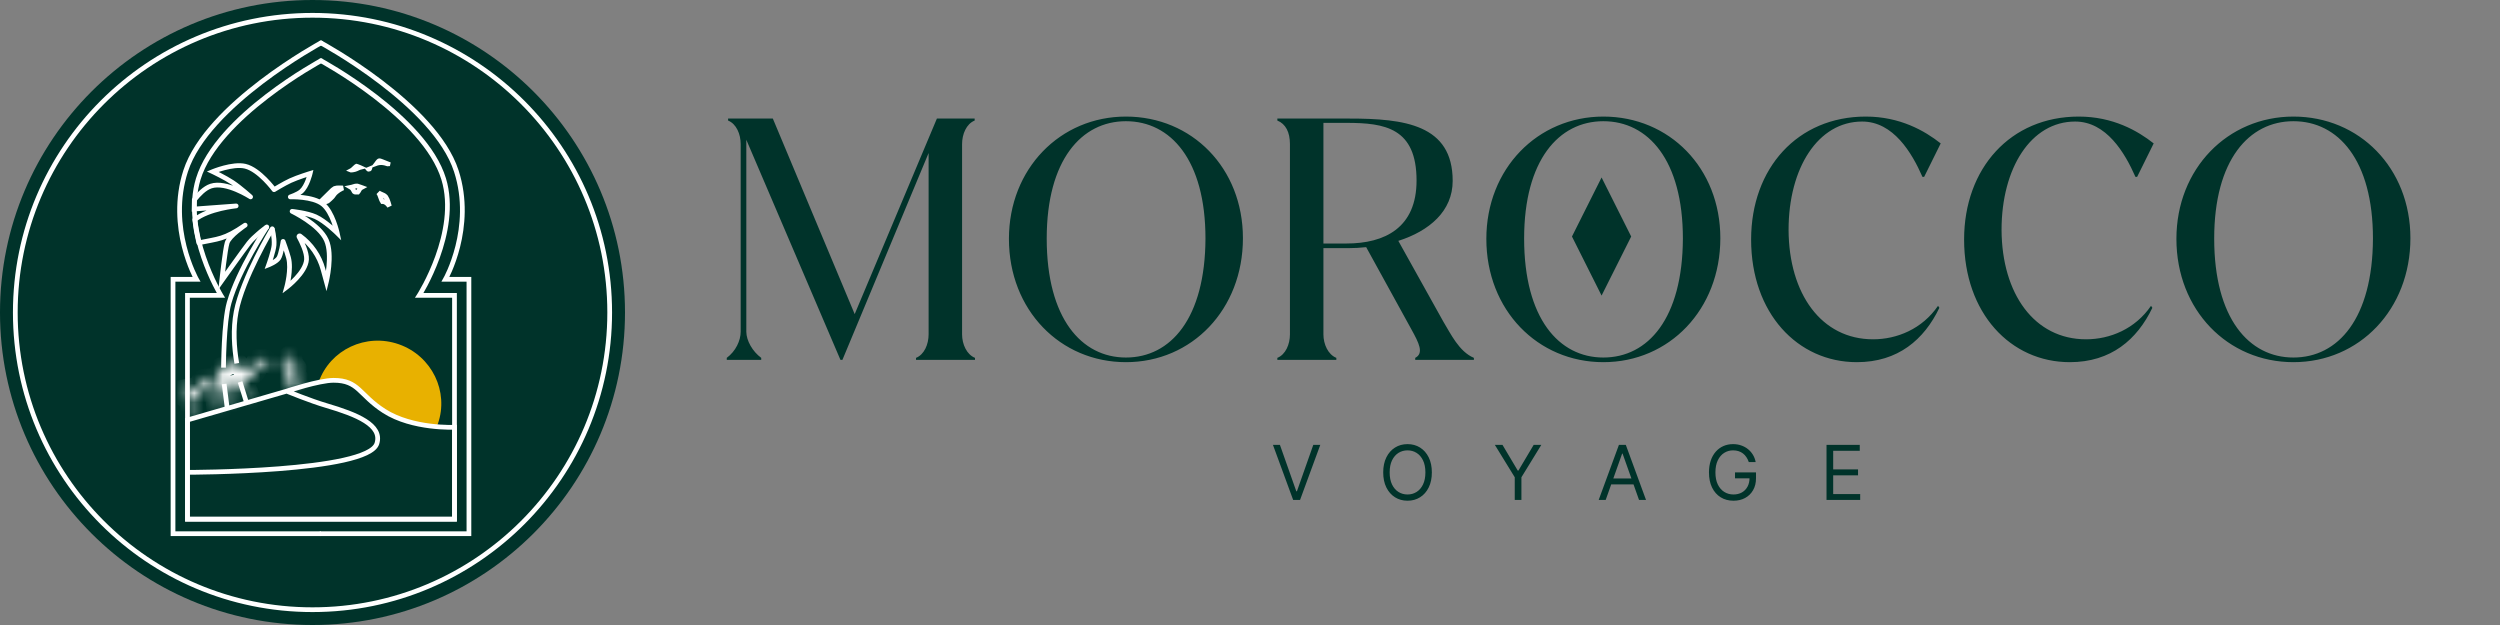 <svg xmlns="http://www.w3.org/2000/svg" width="264" height="66" viewBox="0 0 264 66" fill="none"><rect x="0" y="0" width="264" height="66" fill="#808080" stroke="none"/><circle cx="33" cy="33" r="33" fill="#00332A"></circle><circle cx="33" cy="33" r="31.384" stroke="white" stroke-width="0.5"></circle><path d="M42.127 36.359C38.653 35.135 34.859 36.918 33.653 40.342L36.177 42.193L42.654 45.551L46.089 45.116L46.232 44.775C47.439 41.351 45.601 37.583 42.127 36.359Z" fill="#E8B100"></path><path d="M35.228 40.162C37.896 40.162 37.896 41.686 40.564 43.401C43.575 45.337 47.995 45.116 47.995 45.116V54.818H19.795V49.879V44.353L30.274 41.305C30.274 41.305 33.69 40.162 35.228 40.162Z" fill="#00332A"></path><path d="M30.274 41.305L19.795 44.353V49.879M30.274 41.305C30.274 41.305 33.69 40.162 35.228 40.162C37.896 40.162 37.896 41.686 40.564 43.401C43.575 45.337 47.995 45.116 47.995 45.116V54.818H19.795V49.879M30.274 41.305C30.274 41.305 32.795 42.338 34.466 42.829C37.706 43.782 40.397 44.896 39.801 46.831C38.863 49.879 19.795 49.879 19.795 49.879" stroke="white" stroke-width="0.5"></path><path d="M18.271 29.493V29.243H18.021V29.493H18.271ZM18.271 56.358H18.021V56.608H18.271V56.358ZM34.014 4.751C34.135 4.686 34.18 4.534 34.115 4.413C34.049 4.291 33.898 4.246 33.776 4.311L34.014 4.751ZM19.604 18.06L19.842 18.137L19.604 18.06ZM20.748 29.493V29.743H21.177L20.965 29.369L20.748 29.493ZM18.021 29.493V56.358H18.521V29.493H18.021ZM19.366 17.982C18.377 21.035 18.67 23.943 19.205 26.082C19.474 27.152 19.803 28.033 20.066 28.647C20.198 28.954 20.313 29.194 20.395 29.359C20.437 29.441 20.47 29.505 20.493 29.548C20.505 29.57 20.514 29.586 20.52 29.597C20.523 29.603 20.525 29.608 20.527 29.611C20.528 29.612 20.529 29.613 20.529 29.614C20.529 29.615 20.53 29.615 20.53 29.615C20.53 29.615 20.53 29.616 20.53 29.616C20.53 29.616 20.53 29.616 20.748 29.493C20.965 29.369 20.965 29.369 20.965 29.369C20.965 29.369 20.965 29.369 20.965 29.369C20.965 29.369 20.965 29.369 20.965 29.369C20.965 29.369 20.964 29.368 20.964 29.367C20.962 29.364 20.96 29.361 20.958 29.356C20.953 29.346 20.945 29.332 20.934 29.312C20.913 29.273 20.882 29.213 20.842 29.135C20.764 28.978 20.653 28.747 20.526 28.45C20.271 27.855 19.951 27 19.69 25.96C19.169 23.879 18.89 21.072 19.842 18.137L19.366 17.982ZM20.748 29.243H18.271V29.743H20.748V29.243ZM33.895 4.531C33.776 4.311 33.776 4.311 33.776 4.311C33.776 4.312 33.776 4.312 33.775 4.312C33.775 4.312 33.774 4.312 33.773 4.313C33.772 4.314 33.77 4.315 33.767 4.316C33.761 4.32 33.752 4.324 33.74 4.331C33.717 4.344 33.683 4.362 33.638 4.387C33.548 4.437 33.417 4.511 33.25 4.607C32.915 4.799 32.435 5.081 31.852 5.441C30.686 6.162 29.107 7.196 27.455 8.453C25.805 9.709 24.077 11.19 22.616 12.804C21.157 14.416 19.953 16.173 19.366 17.982L19.842 18.137C20.398 16.421 21.552 14.725 22.987 13.139C24.42 11.556 26.122 10.095 27.758 8.851C29.393 7.606 30.959 6.581 32.115 5.866C32.693 5.509 33.168 5.23 33.499 5.04C33.664 4.945 33.793 4.873 33.881 4.824C33.925 4.8 33.958 4.782 33.98 4.769C33.992 4.763 34 4.759 34.005 4.756C34.008 4.754 34.01 4.753 34.012 4.752C34.012 4.752 34.013 4.752 34.013 4.752C34.013 4.751 34.013 4.751 34.013 4.751C34.014 4.751 34.014 4.751 33.895 4.531ZM18.271 56.608H33.895V56.108H18.271V56.608Z" fill="white"></path><path d="M33.894 4.531C33.894 4.531 45.899 11.009 48.185 18.059C50.126 24.046 47.042 29.492 47.042 29.492H49.519V56.358H33.894" stroke="white" stroke-width="0.5" stroke-linecap="round"></path><path d="M19.795 31.191V30.941H19.545V31.191H19.795ZM19.795 54.834H19.545V55.084H19.795V54.834ZM34.013 6.634C34.135 6.569 34.18 6.417 34.115 6.295C34.049 6.174 33.898 6.128 33.776 6.194L34.013 6.634ZM20.938 18.897L20.699 18.824L20.938 18.897ZM23.326 31.191V31.441H23.772L23.539 31.061L23.326 31.191ZM19.545 31.191V54.834H20.045V31.191H19.545ZM20.699 18.824C19.824 21.696 20.44 24.83 21.256 27.222C21.666 28.423 22.129 29.445 22.489 30.169C22.67 30.53 22.825 30.817 22.935 31.014C22.99 31.113 23.034 31.189 23.065 31.241C23.08 31.267 23.092 31.287 23.1 31.3C23.104 31.307 23.107 31.312 23.109 31.316C23.11 31.317 23.111 31.319 23.112 31.32C23.112 31.32 23.112 31.321 23.112 31.321C23.112 31.321 23.113 31.321 23.113 31.321C23.113 31.321 23.113 31.322 23.326 31.191C23.539 31.061 23.539 31.061 23.539 31.061C23.539 31.061 23.539 31.061 23.539 31.061C23.539 31.061 23.539 31.061 23.539 31.06C23.538 31.059 23.538 31.058 23.537 31.057C23.535 31.054 23.532 31.049 23.529 31.043C23.521 31.031 23.511 31.013 23.496 30.988C23.467 30.939 23.425 30.866 23.372 30.77C23.265 30.579 23.113 30.299 22.937 29.945C22.584 29.237 22.13 28.235 21.729 27.061C20.925 24.704 20.348 21.692 21.177 18.97L20.699 18.824ZM23.326 30.941H19.795V31.441H23.326V30.941ZM33.895 6.414C33.776 6.194 33.776 6.194 33.776 6.194C33.776 6.194 33.776 6.194 33.776 6.194C33.775 6.194 33.775 6.195 33.774 6.195C33.772 6.196 33.77 6.197 33.768 6.199C33.762 6.202 33.754 6.206 33.743 6.212C33.722 6.223 33.691 6.241 33.65 6.263C33.568 6.309 33.449 6.376 33.296 6.463C32.99 6.639 32.552 6.896 32.021 7.226C30.958 7.885 29.519 8.832 28.017 9.987C26.515 11.142 24.945 12.508 23.622 14.002C22.301 15.495 21.215 17.13 20.699 18.824L21.177 18.97C21.665 17.371 22.7 15.799 23.997 14.334C25.291 12.87 26.835 11.527 28.322 10.384C29.807 9.242 31.231 8.303 32.284 7.651C32.81 7.325 33.244 7.07 33.545 6.897C33.695 6.811 33.813 6.745 33.893 6.7C33.932 6.678 33.963 6.662 33.983 6.65C33.993 6.645 34.001 6.641 34.006 6.638C34.008 6.637 34.01 6.636 34.012 6.635C34.012 6.635 34.013 6.634 34.013 6.634C34.013 6.634 34.013 6.634 34.013 6.634C34.013 6.634 34.013 6.634 33.895 6.414ZM19.795 55.084H33.895V54.584H19.795V55.084Z" fill="white"></path><path d="M47.994 31.191V30.941H48.244V31.191H47.994ZM47.994 54.834H48.244V55.084H47.994V54.834ZM33.776 6.634C33.654 6.569 33.609 6.417 33.674 6.295C33.74 6.174 33.892 6.128 34.013 6.194L33.776 6.634ZM46.851 18.897L47.09 18.824L46.851 18.897ZM44.272 31.191V31.441H43.816L44.062 31.057L44.272 31.191ZM48.244 31.191V54.834H47.744V31.191H48.244ZM47.09 18.824C47.966 21.698 47.3 24.835 46.436 27.227C46.002 28.427 45.515 29.45 45.136 30.173C44.947 30.535 44.784 30.822 44.669 31.019C44.611 31.117 44.565 31.194 44.533 31.245C44.517 31.271 44.505 31.291 44.496 31.305C44.492 31.311 44.489 31.317 44.486 31.32C44.485 31.322 44.484 31.323 44.484 31.324C44.483 31.325 44.483 31.325 44.483 31.325C44.483 31.326 44.483 31.326 44.483 31.326C44.483 31.326 44.483 31.326 44.272 31.191C44.062 31.057 44.062 31.057 44.062 31.057C44.062 31.057 44.062 31.056 44.062 31.056C44.062 31.056 44.062 31.056 44.062 31.056C44.062 31.055 44.063 31.054 44.064 31.053C44.066 31.05 44.069 31.045 44.072 31.039C44.08 31.027 44.092 31.008 44.107 30.984C44.137 30.935 44.181 30.861 44.237 30.766C44.349 30.575 44.508 30.295 44.693 29.941C45.065 29.233 45.542 28.231 45.966 27.057C46.817 24.7 47.441 21.689 46.612 18.97L47.09 18.824ZM44.272 30.941H47.994V31.441H44.272V30.941ZM33.895 6.414C34.013 6.194 34.013 6.194 34.013 6.194C34.013 6.194 34.014 6.194 34.014 6.194C34.014 6.194 34.015 6.195 34.015 6.195C34.017 6.196 34.019 6.197 34.022 6.199C34.027 6.202 34.035 6.206 34.046 6.212C34.067 6.223 34.099 6.241 34.139 6.263C34.221 6.309 34.341 6.376 34.493 6.463C34.799 6.639 35.237 6.896 35.769 7.226C36.831 7.885 38.27 8.832 39.773 9.987C41.274 11.142 42.844 12.508 44.167 14.002C45.488 15.495 46.574 17.13 47.09 18.824L46.612 18.97C46.125 17.371 45.089 15.799 43.793 14.334C42.498 12.87 40.954 11.527 39.468 10.384C37.982 9.242 36.558 8.303 35.505 7.651C34.979 7.325 34.546 7.07 34.245 6.897C34.094 6.811 33.976 6.745 33.897 6.7C33.857 6.678 33.826 6.662 33.806 6.65C33.796 6.645 33.788 6.641 33.783 6.638C33.781 6.637 33.779 6.636 33.778 6.635C33.777 6.635 33.777 6.634 33.776 6.634C33.776 6.634 33.776 6.634 33.776 6.634C33.776 6.634 33.776 6.634 33.895 6.414ZM47.994 55.084H33.895V54.584H47.994V55.084Z" fill="white"></path><path d="M25.892 23.776L26.034 23.982C26.147 23.904 26.176 23.75 26.099 23.636C26.023 23.522 25.868 23.491 25.754 23.567L25.892 23.776ZM24.939 21.746L24.963 21.995C25.099 21.982 25.2 21.862 25.188 21.725C25.177 21.588 25.057 21.487 24.921 21.497L24.939 21.746ZM26.463 20.793L26.327 21.003C26.436 21.074 26.582 21.049 26.661 20.946C26.741 20.843 26.728 20.696 26.632 20.608L26.463 20.793ZM22.462 18.126L22.366 17.895L21.848 18.112L22.355 18.352L22.462 18.126ZM25.892 17.554L25.949 17.311L25.892 17.554ZM28.941 20.031L28.739 20.179C28.816 20.284 28.961 20.313 29.072 20.244L28.941 20.031ZM32.751 18.316L32.995 18.373L33.093 17.951L32.678 18.077L32.751 18.316ZM31.799 20.222L31.96 20.413L31.799 20.222ZM30.655 20.793L30.578 20.556C30.459 20.595 30.387 20.715 30.409 20.837C30.431 20.96 30.54 21.048 30.665 21.043L30.655 20.793ZM34.085 21.556L33.93 21.752L34.085 21.556ZM35.609 24.604L35.433 24.782L36.032 25.375L35.854 24.551L35.609 24.604ZM33.323 22.889L33.22 23.117L33.323 22.889ZM30.846 22.318L30.872 22.069C30.751 22.056 30.638 22.133 30.605 22.25C30.572 22.368 30.629 22.491 30.739 22.544L30.846 22.318ZM34.466 25.366L34.237 25.468L34.466 25.366ZM34.466 29.749L34.225 29.814L34.478 30.744L34.709 29.808L34.466 29.749ZM32.37 27.396L32.121 27.382L32.37 27.396ZM30.274 30.32L30.033 30.254L29.838 30.963L30.425 30.52L30.274 30.32ZM30.465 27.205L30.706 27.14L30.465 27.205ZM29.893 25.491L30.127 25.402C30.087 25.296 29.98 25.23 29.867 25.242C29.754 25.254 29.663 25.34 29.646 25.453L29.893 25.491ZM28.369 27.968L28.134 27.883L27.948 28.4L28.46 28.2L28.369 27.968ZM28.941 25.872L29.19 25.888L28.941 25.872ZM22.367 21.937L22.348 21.687L22.367 21.937ZM30.655 19.079L30.55 18.852L30.655 19.079ZM24.558 19.269L24.419 19.477L24.558 19.269ZM20.564 23.204L20.407 23.009C20.339 23.065 20.304 23.152 20.317 23.239L20.564 23.204ZM20.991 25.639L20.746 25.688C20.759 25.754 20.798 25.811 20.854 25.848C20.91 25.884 20.978 25.897 21.043 25.883L20.991 25.639ZM20.728 24.347L20.481 24.383L20.482 24.39L20.483 24.397L20.728 24.347ZM29.422 27.272L29.217 27.129L29.422 27.272ZM20.519 21.108L20.323 20.953L20.27 21.019L20.269 21.103L20.519 21.108ZM20.501 22.075L20.251 22.07L20.245 22.345L20.519 22.324L20.501 22.075ZM23.986 25.639L23.747 25.565L23.986 25.639ZM23.415 29.64L23.166 29.613L23.064 30.567L23.619 29.784L23.415 29.64ZM26.273 25.681L26.468 25.837L26.273 25.681ZM27.226 24.728L27.057 24.544L27.226 24.728ZM28.324 24.169C28.436 24.089 28.462 23.933 28.381 23.82C28.301 23.708 28.145 23.683 28.032 23.763L28.324 24.169ZM31.577 25.008L31.797 24.888L31.577 25.008ZM34.11 28.442L33.869 28.507L34.11 28.442ZM22.351 19.887C22.699 19.771 23.116 19.771 23.563 19.849C24.007 19.927 24.462 20.079 24.875 20.251C25.287 20.423 25.652 20.612 25.913 20.758C26.044 20.831 26.148 20.892 26.219 20.936C26.255 20.958 26.282 20.975 26.301 20.986C26.31 20.992 26.317 20.996 26.321 20.999C26.323 21 26.325 21.002 26.326 21.002C26.326 21.003 26.327 21.003 26.327 21.003C26.327 21.003 26.327 21.003 26.327 21.003C26.327 21.003 26.327 21.003 26.327 21.003C26.327 21.003 26.327 21.003 26.463 20.793C26.6 20.584 26.6 20.584 26.6 20.584C26.6 20.584 26.6 20.584 26.599 20.584C26.599 20.584 26.599 20.584 26.599 20.583C26.599 20.583 26.598 20.583 26.597 20.582C26.596 20.581 26.594 20.58 26.591 20.578C26.585 20.575 26.578 20.57 26.567 20.563C26.547 20.55 26.517 20.532 26.479 20.509C26.403 20.462 26.293 20.397 26.157 20.321C25.884 20.169 25.502 19.971 25.067 19.79C24.634 19.609 24.142 19.442 23.649 19.356C23.158 19.27 22.649 19.261 22.193 19.413L22.351 19.887ZM22.462 18.126C22.559 18.357 22.559 18.357 22.559 18.357C22.559 18.357 22.559 18.357 22.559 18.357C22.559 18.357 22.559 18.357 22.559 18.357C22.559 18.356 22.559 18.356 22.56 18.356C22.56 18.356 22.562 18.355 22.564 18.355C22.567 18.353 22.573 18.351 22.58 18.348C22.595 18.342 22.617 18.333 22.646 18.321C22.704 18.299 22.79 18.266 22.896 18.228C23.11 18.152 23.407 18.054 23.745 17.965C24.432 17.785 25.238 17.657 25.835 17.798L25.949 17.311C25.224 17.14 24.315 17.299 23.618 17.482C23.263 17.575 22.951 17.678 22.728 17.757C22.616 17.797 22.527 17.831 22.464 17.856C22.433 17.868 22.409 17.878 22.392 17.884C22.384 17.888 22.378 17.89 22.373 17.892C22.371 17.893 22.369 17.894 22.368 17.894C22.367 17.895 22.367 17.895 22.366 17.895C22.366 17.895 22.366 17.895 22.366 17.895C22.366 17.895 22.366 17.895 22.366 17.895C22.366 17.895 22.366 17.895 22.462 18.126ZM25.835 17.798C26.508 17.956 27.227 18.529 27.799 19.101C28.08 19.382 28.316 19.652 28.481 19.853C28.564 19.953 28.629 20.035 28.673 20.092C28.695 20.121 28.712 20.143 28.723 20.157C28.728 20.165 28.732 20.17 28.735 20.174C28.736 20.176 28.737 20.177 28.738 20.178C28.738 20.178 28.738 20.179 28.739 20.179C28.739 20.179 28.739 20.179 28.739 20.179C28.739 20.179 28.739 20.179 28.739 20.179C28.739 20.179 28.739 20.179 28.941 20.031C29.142 19.884 29.142 19.884 29.142 19.884C29.142 19.884 29.142 19.883 29.142 19.883C29.142 19.883 29.142 19.883 29.142 19.883C29.141 19.883 29.141 19.882 29.141 19.881C29.14 19.88 29.139 19.878 29.137 19.876C29.134 19.872 29.129 19.865 29.122 19.857C29.11 19.841 29.092 19.817 29.069 19.786C29.022 19.726 28.953 19.639 28.867 19.534C28.694 19.325 28.448 19.042 28.153 18.748C27.574 18.169 26.769 17.504 25.949 17.311L25.835 17.798ZM32.751 18.316C32.508 18.26 32.508 18.26 32.508 18.26C32.508 18.26 32.508 18.26 32.508 18.26C32.508 18.26 32.508 18.26 32.508 18.26C32.508 18.26 32.508 18.26 32.508 18.26C32.508 18.261 32.507 18.261 32.507 18.262C32.507 18.265 32.506 18.268 32.505 18.273C32.502 18.282 32.499 18.296 32.494 18.314C32.485 18.35 32.471 18.403 32.452 18.469C32.413 18.6 32.356 18.781 32.28 18.977C32.123 19.382 31.903 19.806 31.637 20.031L31.96 20.413C32.329 20.101 32.586 19.572 32.746 19.158C32.829 18.945 32.891 18.75 32.932 18.608C32.952 18.537 32.968 18.479 32.978 18.439C32.984 18.418 32.988 18.402 32.99 18.391C32.992 18.386 32.993 18.381 32.993 18.378C32.994 18.377 32.994 18.375 32.994 18.375C32.995 18.374 32.995 18.374 32.995 18.373C32.995 18.373 32.995 18.373 32.995 18.373C32.995 18.373 32.995 18.373 32.995 18.373C32.995 18.373 32.995 18.373 32.751 18.316ZM31.637 20.031C31.476 20.167 31.22 20.298 30.985 20.399C30.871 20.448 30.768 20.488 30.694 20.515C30.657 20.528 30.628 20.539 30.607 20.546C30.597 20.549 30.59 20.552 30.584 20.553C30.582 20.554 30.58 20.555 30.579 20.555C30.578 20.556 30.578 20.556 30.578 20.556C30.578 20.556 30.578 20.556 30.578 20.556C30.578 20.556 30.578 20.556 30.578 20.556C30.578 20.556 30.578 20.556 30.578 20.556C30.578 20.556 30.578 20.556 30.655 20.793C30.733 21.031 30.733 21.031 30.733 21.031C30.733 21.031 30.733 21.031 30.733 21.031C30.733 21.031 30.733 21.031 30.733 21.031C30.733 21.031 30.734 21.031 30.734 21.031C30.735 21.03 30.735 21.03 30.736 21.03C30.738 21.029 30.74 21.029 30.744 21.028C30.75 21.025 30.759 21.022 30.77 21.018C30.793 21.011 30.826 20.999 30.866 20.984C30.947 20.955 31.059 20.912 31.183 20.858C31.425 20.754 31.74 20.599 31.96 20.413L31.637 20.031ZM30.655 20.793C30.665 21.043 30.665 21.043 30.665 21.043C30.665 21.043 30.665 21.043 30.665 21.043C30.665 21.043 30.665 21.043 30.665 21.043C30.665 21.043 30.665 21.043 30.666 21.043C30.667 21.043 30.668 21.043 30.67 21.043C30.674 21.043 30.68 21.043 30.688 21.043C30.705 21.042 30.73 21.042 30.762 21.041C30.826 21.04 30.919 21.04 31.035 21.043C31.267 21.047 31.586 21.062 31.938 21.103C32.656 21.187 33.451 21.372 33.93 21.752L34.24 21.36C33.644 20.887 32.724 20.691 31.996 20.607C31.624 20.564 31.288 20.548 31.045 20.543C30.923 20.54 30.824 20.54 30.756 20.541C30.721 20.542 30.694 20.542 30.676 20.543C30.666 20.543 30.659 20.543 30.654 20.543C30.652 20.543 30.65 20.544 30.648 20.544C30.648 20.544 30.647 20.544 30.647 20.544C30.646 20.544 30.646 20.544 30.646 20.544C30.646 20.544 30.646 20.544 30.646 20.544C30.646 20.544 30.646 20.544 30.655 20.793ZM33.93 21.752C34.394 22.12 34.756 22.825 35.005 23.479C35.127 23.799 35.217 24.095 35.277 24.311C35.307 24.419 35.329 24.506 35.344 24.566C35.351 24.596 35.356 24.619 35.36 24.635C35.362 24.643 35.363 24.648 35.364 24.652C35.364 24.654 35.365 24.655 35.365 24.656C35.365 24.657 35.365 24.657 35.365 24.657C35.365 24.657 35.365 24.657 35.365 24.657C35.365 24.657 35.365 24.657 35.365 24.657C35.365 24.657 35.365 24.657 35.609 24.604C35.854 24.551 35.854 24.551 35.854 24.551C35.854 24.551 35.854 24.551 35.854 24.551C35.853 24.551 35.853 24.551 35.853 24.55C35.853 24.55 35.853 24.55 35.853 24.549C35.853 24.548 35.852 24.546 35.852 24.543C35.851 24.539 35.849 24.532 35.847 24.523C35.843 24.506 35.837 24.48 35.83 24.448C35.814 24.383 35.79 24.291 35.759 24.177C35.696 23.951 35.601 23.639 35.472 23.301C35.22 22.637 34.819 21.818 34.24 21.36L33.93 21.752ZM35.609 24.604C35.785 24.427 35.785 24.427 35.785 24.427C35.785 24.427 35.785 24.427 35.785 24.427C35.785 24.426 35.785 24.426 35.785 24.426C35.785 24.426 35.784 24.426 35.784 24.425C35.783 24.425 35.782 24.424 35.781 24.422C35.778 24.42 35.775 24.416 35.77 24.411C35.76 24.401 35.745 24.387 35.726 24.369C35.688 24.333 35.634 24.281 35.565 24.217C35.428 24.09 35.234 23.916 35.008 23.727C34.561 23.353 33.967 22.905 33.425 22.661L33.22 23.117C33.696 23.331 34.246 23.741 34.687 24.11C34.906 24.293 35.093 24.461 35.225 24.584C35.291 24.645 35.344 24.695 35.38 24.73C35.397 24.747 35.411 24.76 35.42 24.769C35.425 24.773 35.428 24.777 35.43 24.779C35.431 24.78 35.432 24.781 35.433 24.781C35.433 24.781 35.433 24.782 35.433 24.782C35.433 24.782 35.433 24.782 35.433 24.782C35.433 24.782 35.433 24.782 35.433 24.782C35.433 24.782 35.433 24.782 35.609 24.604ZM33.425 22.661C32.944 22.445 32.299 22.297 31.79 22.205C31.532 22.158 31.303 22.124 31.139 22.102C31.057 22.091 30.99 22.083 30.945 22.077C30.922 22.075 30.904 22.073 30.891 22.071C30.885 22.07 30.88 22.07 30.877 22.07C30.875 22.07 30.874 22.069 30.873 22.069C30.873 22.069 30.873 22.069 30.872 22.069C30.872 22.069 30.872 22.069 30.872 22.069C30.872 22.069 30.872 22.069 30.872 22.069C30.872 22.069 30.872 22.069 30.846 22.318C30.82 22.566 30.82 22.566 30.82 22.566C30.82 22.566 30.82 22.566 30.82 22.566C30.82 22.566 30.82 22.566 30.82 22.566C30.82 22.566 30.82 22.566 30.821 22.566C30.821 22.567 30.822 22.567 30.824 22.567C30.826 22.567 30.831 22.567 30.836 22.568C30.847 22.569 30.864 22.571 30.886 22.574C30.929 22.579 30.993 22.587 31.072 22.598C31.231 22.619 31.452 22.652 31.7 22.697C32.203 22.788 32.797 22.927 33.22 23.117L33.425 22.661ZM30.846 22.318C30.739 22.544 30.739 22.544 30.739 22.544C30.739 22.544 30.739 22.544 30.739 22.544C30.739 22.544 30.739 22.544 30.739 22.544C30.739 22.544 30.74 22.544 30.74 22.544C30.741 22.545 30.743 22.546 30.746 22.547C30.751 22.549 30.758 22.553 30.768 22.558C30.789 22.568 30.819 22.583 30.858 22.602C30.936 22.642 31.048 22.7 31.186 22.776C31.462 22.927 31.837 23.145 32.234 23.415C33.042 23.963 33.894 24.692 34.237 25.468L34.695 25.265C34.289 24.351 33.331 23.555 32.515 23.002C32.101 22.721 31.712 22.494 31.426 22.337C31.283 22.259 31.166 22.198 31.084 22.156C31.043 22.136 31.01 22.12 30.988 22.109C30.977 22.103 30.968 22.099 30.962 22.096C30.959 22.095 30.957 22.094 30.956 22.093C30.955 22.093 30.954 22.092 30.954 22.092C30.953 22.092 30.953 22.092 30.953 22.092C30.953 22.092 30.953 22.092 30.953 22.092C30.953 22.092 30.953 22.092 30.846 22.318ZM34.237 25.468C34.556 26.186 34.564 27.225 34.477 28.12C34.435 28.561 34.371 28.954 34.318 29.238C34.291 29.379 34.267 29.493 34.25 29.571C34.242 29.61 34.235 29.64 34.23 29.66C34.228 29.67 34.226 29.677 34.225 29.682C34.224 29.685 34.224 29.686 34.224 29.688C34.224 29.688 34.223 29.689 34.223 29.689C34.223 29.689 34.223 29.689 34.223 29.689C34.223 29.689 34.223 29.689 34.223 29.689C34.223 29.689 34.223 29.689 34.466 29.749C34.709 29.808 34.709 29.808 34.709 29.808C34.709 29.808 34.709 29.808 34.709 29.808C34.709 29.808 34.709 29.808 34.709 29.808C34.709 29.807 34.709 29.807 34.709 29.806C34.71 29.804 34.71 29.802 34.711 29.799C34.712 29.793 34.715 29.785 34.717 29.774C34.722 29.752 34.73 29.72 34.739 29.678C34.757 29.596 34.782 29.477 34.809 29.33C34.865 29.036 34.931 28.627 34.975 28.168C35.062 27.263 35.07 26.111 34.695 25.265L34.237 25.468ZM34.707 29.683L34.351 28.376L33.869 28.507L34.225 29.814L34.707 29.683ZM31.358 25.128C31.496 25.381 31.699 25.779 31.862 26.202C32.028 26.633 32.139 27.06 32.121 27.382L32.62 27.41C32.644 26.977 32.5 26.468 32.329 26.023C32.155 25.57 31.94 25.151 31.797 24.888L31.358 25.128ZM32.121 27.382C32.104 27.678 31.983 27.996 31.794 28.317C31.606 28.637 31.359 28.944 31.109 29.214C30.86 29.483 30.613 29.711 30.427 29.871C30.334 29.951 30.258 30.015 30.205 30.057C30.178 30.078 30.157 30.095 30.143 30.105C30.137 30.111 30.131 30.115 30.128 30.117C30.126 30.119 30.125 30.12 30.124 30.12C30.124 30.12 30.124 30.121 30.124 30.121C30.124 30.121 30.123 30.121 30.123 30.121C30.123 30.121 30.124 30.121 30.124 30.121C30.124 30.121 30.124 30.121 30.274 30.32C30.425 30.52 30.425 30.52 30.425 30.52C30.425 30.52 30.425 30.52 30.425 30.52C30.425 30.52 30.425 30.52 30.425 30.519C30.426 30.519 30.426 30.519 30.427 30.518C30.428 30.517 30.43 30.516 30.432 30.514C30.436 30.511 30.442 30.506 30.45 30.5C30.466 30.488 30.489 30.47 30.517 30.447C30.575 30.401 30.656 30.334 30.754 30.25C30.949 30.081 31.211 29.84 31.476 29.553C31.741 29.268 32.013 28.931 32.225 28.571C32.436 28.212 32.597 27.815 32.62 27.41L32.121 27.382ZM30.274 30.32C30.515 30.387 30.515 30.387 30.515 30.387C30.515 30.387 30.515 30.387 30.515 30.387C30.515 30.387 30.515 30.386 30.515 30.386C30.515 30.386 30.516 30.385 30.516 30.385C30.516 30.384 30.517 30.382 30.517 30.38C30.518 30.376 30.52 30.37 30.522 30.363C30.526 30.348 30.531 30.326 30.538 30.298C30.553 30.241 30.572 30.16 30.595 30.06C30.64 29.858 30.696 29.577 30.741 29.256C30.832 28.623 30.886 27.802 30.706 27.14L30.224 27.271C30.375 27.83 30.335 28.566 30.247 29.185C30.203 29.491 30.149 29.759 30.107 29.951C30.085 30.047 30.067 30.123 30.054 30.175C30.047 30.202 30.042 30.222 30.038 30.235C30.037 30.241 30.035 30.247 30.034 30.25C30.034 30.251 30.034 30.252 30.033 30.253C30.033 30.253 30.033 30.254 30.033 30.254C30.033 30.254 30.033 30.254 30.033 30.254C30.033 30.254 30.033 30.254 30.033 30.254C30.033 30.254 30.033 30.254 30.274 30.32ZM30.706 27.14C30.607 26.777 30.462 26.342 30.343 26C30.283 25.829 30.229 25.68 30.19 25.573C30.171 25.52 30.155 25.477 30.144 25.448C30.139 25.433 30.134 25.422 30.132 25.414C30.13 25.41 30.129 25.408 30.128 25.406C30.128 25.405 30.128 25.404 30.127 25.403C30.127 25.403 30.127 25.403 30.127 25.403C30.127 25.403 30.127 25.402 30.127 25.402C30.127 25.402 30.127 25.402 30.127 25.402C30.127 25.402 30.127 25.402 29.893 25.491C29.659 25.578 29.659 25.578 29.659 25.578C29.659 25.578 29.659 25.578 29.659 25.579C29.659 25.579 29.659 25.579 29.659 25.579C29.659 25.579 29.659 25.579 29.659 25.579C29.66 25.58 29.66 25.58 29.66 25.581C29.661 25.583 29.662 25.586 29.663 25.59C29.666 25.597 29.67 25.608 29.675 25.622C29.686 25.651 29.701 25.692 29.721 25.745C29.759 25.849 29.812 25.996 29.871 26.165C29.989 26.504 30.13 26.926 30.224 27.271L30.706 27.14ZM28.369 27.968C28.604 28.052 28.604 28.052 28.604 28.052C28.604 28.052 28.604 28.052 28.604 28.052C28.604 28.052 28.604 28.052 28.604 28.051C28.604 28.051 28.605 28.051 28.605 28.05C28.605 28.05 28.605 28.049 28.606 28.047C28.607 28.044 28.608 28.04 28.61 28.034C28.614 28.023 28.62 28.006 28.628 27.985C28.643 27.943 28.664 27.882 28.689 27.806C28.74 27.656 28.809 27.449 28.879 27.223C29.015 26.78 29.168 26.228 29.19 25.888L28.691 25.855C28.673 26.127 28.54 26.623 28.401 27.076C28.333 27.296 28.266 27.499 28.216 27.646C28.191 27.719 28.17 27.779 28.156 27.82C28.149 27.84 28.143 27.856 28.139 27.867C28.137 27.872 28.136 27.877 28.135 27.879C28.134 27.881 28.134 27.882 28.134 27.882C28.134 27.883 28.134 27.883 28.134 27.883C28.134 27.883 28.134 27.883 28.134 27.883C28.134 27.883 28.134 27.883 28.134 27.883C28.134 27.883 28.134 27.883 28.369 27.968ZM29.19 25.888C29.219 25.446 29.168 24.996 29.112 24.662C29.084 24.493 29.054 24.352 29.031 24.252C29.019 24.202 29.01 24.162 29.003 24.134C28.999 24.121 28.996 24.11 28.994 24.102C28.993 24.099 28.992 24.096 28.992 24.094C28.992 24.093 28.991 24.092 28.991 24.091C28.991 24.091 28.991 24.091 28.991 24.09C28.991 24.09 28.991 24.09 28.991 24.09C28.991 24.09 28.991 24.09 28.991 24.09C28.991 24.09 28.991 24.09 28.75 24.157C28.509 24.223 28.509 24.223 28.509 24.223C28.509 24.223 28.509 24.223 28.509 24.223C28.509 24.223 28.509 24.223 28.509 24.223C28.509 24.223 28.509 24.223 28.509 24.223C28.509 24.224 28.509 24.224 28.509 24.225C28.51 24.226 28.51 24.228 28.511 24.231C28.513 24.237 28.515 24.246 28.518 24.258C28.524 24.282 28.533 24.318 28.544 24.364C28.565 24.456 28.593 24.587 28.619 24.744C28.672 25.06 28.716 25.467 28.691 25.855L29.19 25.888ZM24.921 21.497L22.348 21.687L22.385 22.186L24.958 21.995L24.921 21.497ZM28.941 20.031C29.072 20.244 29.072 20.244 29.072 20.244C29.072 20.244 29.072 20.244 29.072 20.244C29.072 20.244 29.072 20.244 29.072 20.244C29.072 20.244 29.073 20.244 29.073 20.243C29.073 20.243 29.074 20.243 29.075 20.242C29.077 20.241 29.079 20.239 29.083 20.237C29.091 20.232 29.102 20.226 29.116 20.217C29.145 20.199 29.187 20.174 29.24 20.142C29.345 20.078 29.493 19.99 29.662 19.892C30.003 19.695 30.424 19.461 30.76 19.305L30.55 18.852C30.192 19.017 29.755 19.261 29.412 19.459C29.239 19.559 29.089 19.649 28.982 19.713C28.928 19.746 28.885 19.772 28.855 19.79C28.84 19.799 28.829 19.806 28.821 19.811C28.817 19.814 28.814 19.816 28.812 19.817C28.811 19.817 28.81 19.818 28.81 19.818C28.809 19.818 28.809 19.819 28.809 19.819C28.809 19.819 28.809 19.819 28.809 19.819C28.809 19.819 28.809 19.819 28.809 19.819C28.809 19.819 28.809 19.819 28.941 20.031ZM30.76 19.305C31.143 19.129 31.657 18.942 32.08 18.797C32.291 18.725 32.477 18.665 32.611 18.622C32.678 18.601 32.731 18.584 32.768 18.573C32.786 18.567 32.8 18.563 32.81 18.56C32.815 18.558 32.818 18.557 32.821 18.557C32.822 18.556 32.823 18.556 32.823 18.556C32.823 18.556 32.824 18.556 32.824 18.556C32.824 18.556 32.824 18.556 32.824 18.556C32.824 18.556 32.824 18.556 32.824 18.556C32.824 18.556 32.824 18.556 32.751 18.316C32.678 18.077 32.678 18.077 32.678 18.077C32.678 18.077 32.678 18.077 32.678 18.077C32.678 18.077 32.678 18.077 32.678 18.077C32.678 18.077 32.678 18.078 32.677 18.078C32.677 18.078 32.676 18.078 32.674 18.078C32.672 18.079 32.668 18.08 32.663 18.082C32.653 18.085 32.638 18.09 32.62 18.095C32.582 18.107 32.527 18.124 32.459 18.146C32.323 18.189 32.134 18.251 31.919 18.324C31.492 18.469 30.958 18.663 30.55 18.852L30.76 19.305ZM26.463 20.793C26.632 20.608 26.632 20.608 26.632 20.608C26.632 20.608 26.632 20.608 26.631 20.608C26.631 20.608 26.631 20.608 26.631 20.608C26.631 20.608 26.631 20.608 26.631 20.608C26.63 20.607 26.629 20.606 26.628 20.605C26.626 20.604 26.623 20.601 26.619 20.597C26.611 20.59 26.599 20.579 26.584 20.565C26.553 20.538 26.508 20.498 26.451 20.448C26.339 20.349 26.179 20.21 25.993 20.054C25.622 19.743 25.137 19.355 24.697 19.061L24.419 19.477C24.837 19.755 25.305 20.129 25.672 20.437C25.854 20.59 26.011 20.726 26.121 20.823C26.176 20.872 26.22 20.911 26.25 20.938C26.265 20.951 26.276 20.961 26.284 20.968C26.288 20.972 26.291 20.974 26.293 20.976C26.294 20.977 26.294 20.977 26.295 20.978C26.295 20.978 26.295 20.978 26.295 20.978C26.295 20.978 26.295 20.978 26.295 20.978C26.295 20.978 26.295 20.978 26.295 20.978C26.295 20.978 26.295 20.978 26.463 20.793ZM24.697 19.061C24.294 18.793 23.76 18.502 23.332 18.28C23.117 18.169 22.927 18.074 22.79 18.007C22.722 17.973 22.667 17.947 22.629 17.928C22.61 17.919 22.595 17.912 22.585 17.907C22.58 17.905 22.576 17.903 22.573 17.902C22.572 17.901 22.571 17.901 22.57 17.901C22.57 17.9 22.57 17.9 22.57 17.9C22.569 17.9 22.569 17.9 22.569 17.9C22.569 17.9 22.569 17.9 22.569 17.9C22.569 17.9 22.569 17.9 22.462 18.126C22.355 18.352 22.355 18.352 22.355 18.352C22.355 18.352 22.355 18.352 22.355 18.352C22.355 18.352 22.355 18.352 22.355 18.352C22.355 18.352 22.356 18.352 22.356 18.352C22.357 18.352 22.357 18.353 22.359 18.354C22.361 18.355 22.365 18.356 22.369 18.359C22.379 18.363 22.393 18.37 22.412 18.379C22.449 18.397 22.503 18.423 22.57 18.456C22.704 18.522 22.891 18.615 23.102 18.724C23.527 18.944 24.041 19.225 24.419 19.477L24.697 19.061ZM20.721 23.398C21.408 22.844 22.455 22.49 23.358 22.275C23.805 22.169 24.208 22.099 24.498 22.055C24.644 22.033 24.761 22.018 24.841 22.009C24.881 22.004 24.912 22 24.933 21.998C24.943 21.997 24.951 21.996 24.956 21.996C24.958 21.995 24.96 21.995 24.961 21.995C24.962 21.995 24.962 21.995 24.963 21.995C24.963 21.995 24.963 21.995 24.963 21.995C24.963 21.995 24.963 21.995 24.963 21.995C24.963 21.995 24.963 21.995 24.939 21.746C24.916 21.497 24.916 21.497 24.915 21.497C24.915 21.497 24.915 21.497 24.915 21.497C24.915 21.497 24.915 21.497 24.915 21.497C24.914 21.497 24.914 21.497 24.913 21.497C24.911 21.498 24.909 21.498 24.906 21.498C24.9 21.499 24.891 21.5 24.88 21.501C24.857 21.503 24.824 21.507 24.782 21.512C24.697 21.522 24.575 21.538 24.424 21.561C24.123 21.606 23.706 21.678 23.243 21.789C22.325 22.007 21.185 22.382 20.407 23.009L20.721 23.398ZM25.75 23.57C24.63 24.34 23.946 24.68 23.296 24.886C22.627 25.098 22.004 25.167 20.939 25.394L21.043 25.883C22.052 25.668 22.749 25.583 23.446 25.363C24.162 25.137 24.892 24.767 26.034 23.982L25.75 23.57ZM20.317 23.239L20.481 24.383L20.976 24.312L20.812 23.169L20.317 23.239ZM20.483 24.397L20.746 25.688L21.236 25.589L20.973 24.297L20.483 24.397ZM29.893 25.491C29.646 25.453 29.646 25.453 29.646 25.453C29.646 25.453 29.646 25.453 29.646 25.453C29.646 25.453 29.646 25.453 29.646 25.453C29.646 25.453 29.646 25.453 29.646 25.454C29.646 25.454 29.646 25.455 29.645 25.456C29.645 25.459 29.645 25.463 29.644 25.468C29.642 25.478 29.64 25.493 29.637 25.512C29.63 25.55 29.621 25.606 29.609 25.674C29.585 25.811 29.551 25.996 29.509 26.191C29.467 26.388 29.418 26.591 29.364 26.766C29.309 26.949 29.256 27.073 29.217 27.129L29.628 27.415C29.716 27.288 29.786 27.097 29.843 26.912C29.902 26.718 29.954 26.5 29.998 26.296C30.042 26.093 30.077 25.901 30.102 25.76C30.114 25.69 30.124 25.632 30.13 25.592C30.133 25.572 30.136 25.556 30.138 25.545C30.139 25.54 30.139 25.536 30.14 25.533C30.14 25.531 30.14 25.53 30.14 25.529C30.14 25.529 30.14 25.529 30.14 25.529C30.14 25.528 30.14 25.528 30.14 25.528C30.14 25.528 30.14 25.528 30.14 25.528C30.14 25.528 30.14 25.528 29.893 25.491ZM29.217 27.129C29.117 27.272 28.9 27.423 28.674 27.547C28.566 27.605 28.466 27.653 28.393 27.686C28.357 27.702 28.327 27.714 28.307 27.723C28.297 27.727 28.289 27.73 28.284 27.732C28.282 27.733 28.28 27.734 28.279 27.734C28.279 27.734 28.278 27.735 28.278 27.735C28.278 27.735 28.278 27.735 28.278 27.735C28.278 27.735 28.278 27.735 28.278 27.735C28.278 27.735 28.278 27.735 28.278 27.735C28.278 27.735 28.278 27.735 28.369 27.968C28.46 28.2 28.46 28.2 28.46 28.2C28.46 28.2 28.46 28.2 28.46 28.2C28.46 28.2 28.46 28.2 28.46 28.2C28.46 28.2 28.461 28.2 28.461 28.2C28.462 28.2 28.462 28.199 28.463 28.199C28.465 28.198 28.468 28.197 28.471 28.196C28.478 28.193 28.487 28.189 28.499 28.184C28.523 28.175 28.556 28.16 28.597 28.142C28.679 28.105 28.791 28.052 28.913 27.986C29.145 27.859 29.455 27.662 29.628 27.415L29.217 27.129ZM20.714 21.264C21.175 20.684 21.757 20.085 22.351 19.887L22.193 19.413C21.445 19.662 20.784 20.372 20.323 20.953L20.714 21.264ZM22.348 21.687L20.482 21.826L20.519 22.324L22.385 22.186L22.348 21.687ZM20.269 21.103L20.251 22.07L20.751 22.08L20.769 21.113L20.269 21.103ZM25.892 23.776C25.754 23.567 25.754 23.567 25.754 23.567C25.754 23.567 25.754 23.567 25.754 23.567C25.754 23.567 25.754 23.567 25.753 23.567C25.753 23.568 25.753 23.568 25.752 23.568C25.751 23.569 25.75 23.57 25.748 23.571C25.745 23.573 25.74 23.576 25.733 23.581C25.721 23.59 25.702 23.602 25.678 23.619C25.63 23.651 25.563 23.698 25.481 23.758C25.317 23.875 25.096 24.041 24.866 24.231C24.638 24.421 24.397 24.639 24.196 24.861C24.001 25.078 23.822 25.322 23.747 25.565L24.226 25.712C24.267 25.577 24.384 25.399 24.568 25.196C24.746 24.998 24.967 24.797 25.186 24.616C25.404 24.435 25.615 24.277 25.773 24.163C25.851 24.107 25.916 24.062 25.961 24.031C25.983 24.015 26.001 24.003 26.013 23.996C26.018 23.992 26.023 23.989 26.026 23.987C26.027 23.986 26.028 23.985 26.029 23.985C26.029 23.985 26.029 23.984 26.03 23.984C26.03 23.984 26.03 23.984 26.03 23.984C26.03 23.984 26.03 23.984 26.03 23.984C26.03 23.984 26.03 23.984 25.892 23.776ZM23.747 25.565C23.687 25.764 23.621 26.121 23.558 26.527C23.493 26.939 23.428 27.419 23.37 27.876C23.313 28.333 23.262 28.767 23.225 29.087C23.207 29.247 23.192 29.378 23.182 29.47C23.177 29.515 23.173 29.551 23.17 29.576C23.169 29.588 23.168 29.597 23.167 29.604C23.167 29.607 23.167 29.609 23.167 29.611C23.166 29.611 23.166 29.612 23.166 29.613C23.166 29.613 23.166 29.613 23.166 29.613C23.166 29.613 23.166 29.613 23.166 29.613C23.166 29.613 23.166 29.613 23.415 29.64C23.663 29.666 23.663 29.666 23.663 29.666C23.663 29.666 23.663 29.666 23.663 29.666C23.663 29.666 23.663 29.666 23.663 29.666C23.664 29.666 23.664 29.665 23.664 29.664C23.664 29.663 23.664 29.66 23.664 29.657C23.665 29.651 23.666 29.642 23.667 29.63C23.67 29.606 23.674 29.57 23.679 29.525C23.689 29.434 23.704 29.303 23.722 29.143C23.758 28.825 23.809 28.393 23.866 27.939C23.924 27.484 23.988 27.009 24.052 26.604C24.116 26.192 24.177 25.871 24.226 25.712L23.747 25.565ZM23.415 29.64C23.619 29.784 23.619 29.784 23.619 29.784C23.619 29.784 23.619 29.784 23.619 29.784C23.619 29.784 23.619 29.784 23.619 29.784C23.619 29.783 23.62 29.783 23.621 29.782C23.622 29.78 23.623 29.778 23.626 29.775C23.63 29.768 23.637 29.759 23.646 29.746C23.663 29.721 23.689 29.685 23.723 29.638C23.789 29.544 23.885 29.41 24.001 29.247C24.233 28.92 24.547 28.479 24.876 28.021C25.535 27.099 26.245 26.117 26.468 25.837L26.078 25.525C25.844 25.818 25.124 26.815 24.469 27.73C24.14 28.189 23.826 28.63 23.593 28.957C23.477 29.12 23.382 29.255 23.315 29.348C23.282 29.395 23.256 29.432 23.238 29.457C23.229 29.469 23.222 29.479 23.218 29.485C23.216 29.489 23.214 29.491 23.213 29.493C23.212 29.494 23.212 29.494 23.211 29.495C23.211 29.495 23.211 29.495 23.211 29.495C23.211 29.495 23.211 29.495 23.211 29.495C23.211 29.495 23.211 29.495 23.415 29.64ZM26.468 25.837C26.815 25.403 27.041 25.236 27.395 24.913L27.057 24.544C26.726 24.847 26.456 25.051 26.078 25.525L26.468 25.837ZM27.395 24.913C27.585 24.739 27.816 24.553 28.003 24.41C28.096 24.338 28.176 24.278 28.234 24.235C28.262 24.214 28.285 24.198 28.301 24.186C28.308 24.181 28.314 24.176 28.318 24.173C28.32 24.172 28.322 24.171 28.323 24.17C28.323 24.17 28.324 24.17 28.324 24.169C28.324 24.169 28.324 24.169 28.324 24.169C28.324 24.169 28.324 24.169 28.324 24.169C28.324 24.169 28.324 24.169 28.324 24.169C28.324 24.169 28.324 24.169 28.178 23.966C28.032 23.763 28.032 23.763 28.032 23.763C28.032 23.763 28.032 23.763 28.032 23.763C28.032 23.763 28.032 23.763 28.032 23.763C28.032 23.763 28.032 23.763 28.032 23.764C28.032 23.764 28.031 23.764 28.031 23.765C28.029 23.765 28.028 23.767 28.026 23.768C28.021 23.771 28.015 23.776 28.007 23.782C27.99 23.794 27.966 23.811 27.937 23.833C27.877 23.877 27.794 23.939 27.698 24.013C27.507 24.16 27.262 24.356 27.057 24.544L27.395 24.913ZM31.826 24.716C31.681 24.611 31.517 24.658 31.427 24.738C31.338 24.818 31.273 24.974 31.358 25.128L31.797 24.888C31.847 24.981 31.805 25.071 31.76 25.111C31.716 25.151 31.619 25.184 31.531 25.12L31.826 24.716ZM34.351 28.376C33.95 26.904 33.059 25.613 31.826 24.716L31.531 25.12C32.673 25.951 33.498 27.145 33.869 28.507L34.351 28.376Z" fill="white"></path><path d="M24.939 32.922L25.185 32.968L24.939 32.922ZM28.965 24.285C29.035 24.167 28.997 24.013 28.878 23.942C28.76 23.871 28.606 23.91 28.535 24.028L28.965 24.285ZM24.195 31.969L23.955 31.901L24.195 31.969ZM25.185 32.968C25.509 31.252 26.447 29.087 27.316 27.336C27.749 26.464 28.162 25.701 28.466 25.155C28.618 24.883 28.743 24.665 28.83 24.515C28.873 24.44 28.907 24.383 28.93 24.344C28.941 24.324 28.95 24.31 28.956 24.3C28.959 24.295 28.961 24.291 28.962 24.289C28.963 24.288 28.964 24.287 28.964 24.286C28.964 24.286 28.964 24.285 28.964 24.285C28.964 24.285 28.964 24.285 28.965 24.285C28.965 24.285 28.965 24.285 28.75 24.157C28.535 24.028 28.535 24.028 28.535 24.029C28.535 24.029 28.535 24.029 28.535 24.029C28.535 24.029 28.535 24.029 28.535 24.029C28.534 24.03 28.534 24.031 28.533 24.032C28.531 24.035 28.529 24.039 28.526 24.044C28.52 24.055 28.511 24.07 28.499 24.09C28.476 24.13 28.441 24.188 28.397 24.264C28.309 24.416 28.183 24.636 28.029 24.912C27.722 25.462 27.306 26.233 26.869 27.114C25.997 28.869 25.031 31.087 24.694 32.875L25.185 32.968ZM28.178 23.966C27.97 23.828 27.97 23.828 27.97 23.828C27.97 23.828 27.97 23.828 27.97 23.828C27.97 23.829 27.97 23.829 27.969 23.829C27.969 23.83 27.968 23.831 27.968 23.832C27.966 23.834 27.964 23.837 27.961 23.842C27.955 23.851 27.946 23.864 27.935 23.881C27.912 23.916 27.879 23.967 27.837 24.033C27.752 24.165 27.63 24.357 27.48 24.598C27.181 25.081 26.772 25.76 26.333 26.548C25.457 28.12 24.449 30.142 23.955 31.901L24.436 32.036C24.914 30.336 25.898 28.356 26.77 26.792C27.204 26.012 27.609 25.339 27.905 24.862C28.053 24.623 28.174 24.433 28.257 24.303C28.299 24.238 28.332 24.189 28.354 24.155C28.365 24.138 28.373 24.125 28.378 24.117C28.381 24.113 28.383 24.11 28.385 24.107C28.386 24.106 28.386 24.106 28.386 24.105C28.387 24.105 28.387 24.105 28.387 24.105C28.387 24.105 28.387 24.104 28.387 24.104C28.387 24.104 28.387 24.104 28.178 23.966ZM23.955 31.901C23.656 32.965 23.508 34.707 23.433 36.161C23.396 36.892 23.376 37.559 23.366 38.042C23.361 38.284 23.358 38.48 23.357 38.616C23.356 38.684 23.356 38.736 23.356 38.772C23.356 38.79 23.356 38.804 23.355 38.813C23.355 38.818 23.355 38.822 23.355 38.824C23.355 38.825 23.355 38.826 23.355 38.827C23.355 38.827 23.355 38.827 23.355 38.828C23.355 38.828 23.355 38.828 23.355 38.828C23.355 38.828 23.355 38.828 23.605 38.828C23.855 38.829 23.855 38.829 23.855 38.829C23.855 38.829 23.855 38.829 23.855 38.829C23.855 38.828 23.855 38.828 23.855 38.828C23.855 38.827 23.855 38.827 23.855 38.825C23.855 38.823 23.855 38.82 23.855 38.815C23.855 38.806 23.856 38.793 23.856 38.775C23.856 38.74 23.856 38.688 23.857 38.621C23.858 38.486 23.861 38.292 23.866 38.052C23.876 37.572 23.895 36.911 23.933 36.186C24.008 34.727 24.155 33.039 24.436 32.036L23.955 31.901ZM23.424 40.574L23.753 43.202L24.25 43.14L23.92 40.512L23.424 40.574ZM25.25 38.332C24.974 36.698 24.843 34.781 25.185 32.968L24.694 32.875C24.337 34.768 24.476 36.75 24.757 38.415L25.25 38.332ZM26.267 42.421L25.591 40.259L25.114 40.408L25.79 42.57L26.267 42.421Z" fill="white"></path><mask id="mask0_839_2" style="mask-type:luminance" maskUnits="userSpaceOnUse" x="16" y="34" width="20" height="12"><path d="M33.164 34.881L34.731 39.953L18.939 44.833L17.372 39.761L33.164 34.881Z" fill="white" stroke="white"></path></mask><g mask="url(#mask0_839_2)"><mask id="path-13-inside-1_839_2" fill="white"><path d="M31.759 40.618C31.665 40.579 31.65 40.242 31.666 40.063C31.682 39.884 31.116 39.507 31.067 39.444C31.017 39.38 31.009 39.009 31.008 38.978C31.006 38.948 31.072 38.958 31.168 39.044C31.263 39.131 31.438 38.912 31.383 38.826C31.329 38.74 31.203 38.66 31.142 38.492C31.081 38.324 30.892 38.16 30.829 38.093C30.766 38.026 30.801 38.005 30.801 38.005C30.968 38.029 30.926 37.88 30.923 37.794C30.914 37.72 30.894 37.649 30.863 37.581C30.863 37.581 30.911 37.565 30.906 37.535C30.901 37.504 30.732 37.329 30.573 37.465C30.414 37.6 30.584 37.822 30.584 37.822C30.321 37.944 30.492 38.134 30.492 38.134C30.339 38.25 30.279 38.468 30.263 38.698C29.449 38.623 28.588 38.39 28.055 38.224L28.06 38.223C28.263 38.178 28.281 38.069 28.228 38.065C28.174 38.06 28.182 38.023 28.068 37.929C27.954 37.836 27.461 37.933 27.461 37.933C27.461 37.933 27.425 37.861 27.201 37.897C26.976 37.934 27.051 38.081 27.051 38.081C27.051 38.081 26.73 38.962 26.344 39.134C25.958 39.306 25.361 38.818 25.361 38.818C25.352 38.402 25.075 38.218 24.822 38.287C24.569 38.355 24.064 38.756 23.735 38.737C23.406 38.718 23.479 38.662 23.327 38.73C23.175 38.797 23.25 39.298 23.25 39.298C22.724 39.685 22.612 40.121 22.664 40.644C22.637 40.658 22.608 40.665 22.576 40.665C22.409 40.66 22.221 40.432 22.096 40.239L22.101 40.239C22.254 40.18 22.314 40.087 22.256 40.067C22.199 40.048 22.196 40.009 22.17 39.932C22.144 39.855 22.022 39.943 21.719 39.935C21.416 39.927 21.484 40.012 21.324 40.033C21.165 40.053 21.247 40.12 21.246 40.195C21.244 40.27 21.105 40.951 20.768 41.05C20.14 41.235 19.701 40.195 19.701 40.195L19.701 42.194C19.701 42.194 19.948 42.395 19.97 42.462C19.991 42.53 20.015 42.98 20.063 43.22C20.082 43.315 20.108 43.459 20.133 43.597C19.982 43.785 19.884 43.932 19.701 44.09L19.787 44.09C19.787 44.09 19.964 43.907 20.152 43.695C20.183 43.867 20.207 44.011 20.207 44.011L20.334 44.017L20.284 43.542C20.451 43.342 20.594 43.149 20.582 43.081C20.552 42.923 20.178 42.503 20.178 42.503C20.178 42.503 20.159 42.512 20.206 42.4C20.252 42.287 20.215 41.981 20.215 41.981C20.414 41.863 20.624 41.773 20.846 41.712C21.2 41.615 21.503 41.204 21.64 40.755C21.752 40.387 21.887 40.315 22.016 40.268C22.14 40.465 22.356 40.743 22.575 40.748C22.592 40.749 22.609 40.748 22.625 40.745C22.642 40.742 22.659 40.737 22.675 40.731C22.678 40.745 22.68 40.76 22.683 40.774C22.768 41.357 22.486 41.651 22.486 41.651C22.696 41.522 22.811 41.228 22.783 40.997C22.756 40.765 22.833 40.658 22.833 40.658C22.885 40.831 22.907 41.009 22.9 41.19C22.886 41.48 22.508 41.844 22.624 42.114C22.739 42.383 22.815 43.286 22.815 43.286L22.984 43.242C22.984 43.242 22.793 42.242 22.801 42.125C22.809 42.009 22.92 41.685 22.92 41.685C22.92 41.685 22.929 42.141 22.941 42.214C22.953 42.288 23.55 43.139 23.55 43.139C23.55 43.139 24.032 43.305 23.745 43.108C23.459 42.91 23.244 42.433 23.243 42.067C23.241 41.7 23.623 41.177 23.537 40.896C23.45 40.615 23.619 40.57 23.925 40.659C24.232 40.749 24.755 40.563 24.839 40.561C24.923 40.559 24.861 40.802 24.835 41.077C24.809 41.352 24.693 41.474 24.71 41.661C24.727 41.848 24.689 42.221 24.615 42.47C24.54 42.72 24.588 42.878 24.588 42.878L24.782 42.846C24.782 42.846 24.822 42.772 24.791 42.631C24.762 42.49 24.765 42.154 24.885 41.917C25.006 41.68 24.975 41.675 24.981 41.504C24.987 41.334 25.25 40.421 25.387 40.416C25.523 40.41 25.873 41 25.907 41.236C25.942 41.472 26.016 41.507 26.143 41.639C26.269 41.77 26.493 42.291 26.493 42.291C26.493 42.291 26.757 42.234 26.708 42.194C26.659 42.155 26.607 42.094 26.418 41.828C26.228 41.563 26.339 41.39 26.209 41.255C26.078 41.12 26.024 40.871 25.971 40.653C25.919 40.434 25.829 40.189 25.829 40.189C25.829 40.189 25.843 39.942 26.354 39.858C26.865 39.775 27.266 38.879 27.375 38.673C27.461 38.508 27.715 38.35 27.918 38.27C28.442 38.437 29.377 38.702 30.258 38.783C30.257 38.996 30.275 39.208 30.312 39.417C30.362 39.761 30.392 40.105 30.403 40.452C30.407 40.7 30.449 41.177 30.449 41.177L30.709 41.135L30.645 40.741C30.645 40.741 31.034 40.605 31.172 40.483C31.217 40.445 31.266 40.414 31.32 40.39C31.373 40.366 31.429 40.35 31.487 40.341L31.544 40.454C31.603 40.566 31.632 40.713 31.736 40.716C31.841 40.72 31.853 40.657 31.759 40.618ZM20.378 43.042C20.391 43.148 20.344 43.275 20.268 43.402L20.202 42.779L20.378 43.042Z"></path></mask><path d="M31.759 40.618C31.665 40.579 31.65 40.242 31.666 40.063C31.682 39.884 31.116 39.507 31.067 39.444C31.017 39.38 31.009 39.009 31.008 38.978C31.006 38.948 31.072 38.958 31.168 39.044C31.263 39.131 31.438 38.912 31.383 38.826C31.329 38.74 31.203 38.66 31.142 38.492C31.081 38.324 30.892 38.16 30.829 38.093C30.766 38.026 30.801 38.005 30.801 38.005C30.968 38.029 30.926 37.88 30.923 37.794C30.914 37.72 30.894 37.649 30.863 37.581C30.863 37.581 30.911 37.565 30.906 37.535C30.901 37.504 30.732 37.329 30.573 37.465C30.414 37.6 30.584 37.822 30.584 37.822C30.321 37.944 30.492 38.134 30.492 38.134C30.339 38.25 30.279 38.468 30.263 38.698C29.449 38.623 28.588 38.39 28.055 38.224L28.06 38.223C28.263 38.178 28.281 38.069 28.228 38.065C28.174 38.06 28.182 38.023 28.068 37.929C27.954 37.836 27.461 37.933 27.461 37.933C27.461 37.933 27.425 37.861 27.201 37.897C26.976 37.934 27.051 38.081 27.051 38.081C27.051 38.081 26.73 38.962 26.344 39.134C25.958 39.306 25.361 38.818 25.361 38.818C25.352 38.402 25.075 38.218 24.822 38.287C24.569 38.355 24.064 38.756 23.735 38.737C23.406 38.718 23.479 38.662 23.327 38.73C23.175 38.797 23.25 39.298 23.25 39.298C22.724 39.685 22.612 40.121 22.664 40.644C22.637 40.658 22.608 40.665 22.576 40.665C22.409 40.66 22.221 40.432 22.096 40.239L22.101 40.239C22.254 40.18 22.314 40.087 22.256 40.067C22.199 40.048 22.196 40.009 22.17 39.932C22.144 39.855 22.022 39.943 21.719 39.935C21.416 39.927 21.484 40.012 21.324 40.033C21.165 40.053 21.247 40.12 21.246 40.195C21.244 40.27 21.105 40.951 20.768 41.05C20.14 41.235 19.701 40.195 19.701 40.195L19.701 42.194C19.701 42.194 19.948 42.395 19.97 42.462C19.991 42.53 20.015 42.98 20.063 43.22C20.082 43.315 20.108 43.459 20.133 43.597C19.982 43.785 19.884 43.932 19.701 44.09L19.787 44.09C19.787 44.09 19.964 43.907 20.152 43.695C20.183 43.867 20.207 44.011 20.207 44.011L20.334 44.017L20.284 43.542C20.451 43.342 20.594 43.149 20.582 43.081C20.552 42.923 20.178 42.503 20.178 42.503C20.178 42.503 20.159 42.512 20.206 42.4C20.252 42.287 20.215 41.981 20.215 41.981C20.414 41.863 20.624 41.773 20.846 41.712C21.2 41.615 21.503 41.204 21.64 40.755C21.752 40.387 21.887 40.315 22.016 40.268C22.14 40.465 22.356 40.743 22.575 40.748C22.592 40.749 22.609 40.748 22.625 40.745C22.642 40.742 22.659 40.737 22.675 40.731C22.678 40.745 22.68 40.76 22.683 40.774C22.768 41.357 22.486 41.651 22.486 41.651C22.696 41.522 22.811 41.228 22.783 40.997C22.756 40.765 22.833 40.658 22.833 40.658C22.885 40.831 22.907 41.009 22.9 41.19C22.886 41.48 22.508 41.844 22.624 42.114C22.739 42.383 22.815 43.286 22.815 43.286L22.984 43.242C22.984 43.242 22.793 42.242 22.801 42.125C22.809 42.009 22.92 41.685 22.92 41.685C22.92 41.685 22.929 42.141 22.941 42.214C22.953 42.288 23.55 43.139 23.55 43.139C23.55 43.139 24.032 43.305 23.745 43.108C23.459 42.91 23.244 42.433 23.243 42.067C23.241 41.7 23.623 41.177 23.537 40.896C23.45 40.615 23.619 40.57 23.925 40.659C24.232 40.749 24.755 40.563 24.839 40.561C24.923 40.559 24.861 40.802 24.835 41.077C24.809 41.352 24.693 41.474 24.71 41.661C24.727 41.848 24.689 42.221 24.615 42.47C24.54 42.72 24.588 42.878 24.588 42.878L24.782 42.846C24.782 42.846 24.822 42.772 24.791 42.631C24.762 42.49 24.765 42.154 24.885 41.917C25.006 41.68 24.975 41.675 24.981 41.504C24.987 41.334 25.25 40.421 25.387 40.416C25.523 40.41 25.873 41 25.907 41.236C25.942 41.472 26.016 41.507 26.143 41.639C26.269 41.77 26.493 42.291 26.493 42.291C26.493 42.291 26.757 42.234 26.708 42.194C26.659 42.155 26.607 42.094 26.418 41.828C26.228 41.563 26.339 41.39 26.209 41.255C26.078 41.12 26.024 40.871 25.971 40.653C25.919 40.434 25.829 40.189 25.829 40.189C25.829 40.189 25.843 39.942 26.354 39.858C26.865 39.775 27.266 38.879 27.375 38.673C27.461 38.508 27.715 38.35 27.918 38.27C28.442 38.437 29.377 38.702 30.258 38.783C30.257 38.996 30.275 39.208 30.312 39.417C30.362 39.761 30.392 40.105 30.403 40.452C30.407 40.7 30.449 41.177 30.449 41.177L30.709 41.135L30.645 40.741C30.645 40.741 31.034 40.605 31.172 40.483C31.217 40.445 31.266 40.414 31.32 40.39C31.373 40.366 31.429 40.35 31.487 40.341L31.544 40.454C31.603 40.566 31.632 40.713 31.736 40.716C31.841 40.72 31.853 40.657 31.759 40.618ZM20.378 43.042C20.391 43.148 20.344 43.275 20.268 43.402L20.202 42.779L20.378 43.042Z" stroke="white" stroke-width="2" mask="url(#path-13-inside-1_839_2)"></path></g><path d="M40.041 20.398L40.178 20.468C40.441 20.586 40.596 20.637 40.711 20.766L40.758 20.828C40.863 20.983 40.938 21.176 41.007 21.397C41.043 21.514 41.081 21.648 41.121 21.782C41.107 21.762 41.094 21.741 41.079 21.72L40.946 21.562C40.879 21.492 40.784 21.404 40.66 21.345L40.526 21.298C40.481 21.288 40.437 21.287 40.412 21.286C40.404 21.285 40.393 21.285 40.385 21.285C40.326 21.195 40.282 21.089 40.236 20.96C40.199 20.854 40.158 20.723 40.102 20.595L40.042 20.469L39.972 20.358C39.994 20.371 40.017 20.384 40.041 20.398ZM35.811 19.839C35.928 19.841 36.082 19.848 36.227 19.849C36.177 19.87 36.127 19.89 36.081 19.913C35.877 20.013 35.683 20.142 35.532 20.268L35.397 20.391C35.316 20.474 35.252 20.567 35.202 20.638C35.175 20.677 35.151 20.71 35.128 20.74L35.059 20.817C34.911 20.959 34.784 21.092 34.66 21.188L34.537 21.27C34.504 21.288 34.433 21.307 34.307 21.339C34.262 21.351 34.203 21.365 34.143 21.384L34.043 21.284L34.007 21.265L33.935 21.229C33.997 21.168 34.066 21.099 34.139 21.026L34.849 20.326C34.962 20.218 35.025 20.145 35.127 20.053C35.195 19.992 35.256 19.947 35.314 19.917L35.372 19.891C35.496 19.848 35.64 19.837 35.811 19.839ZM37.734 19.645L37.745 19.647C37.823 19.666 37.948 19.711 38.1 19.767C38.126 19.777 38.152 19.786 38.179 19.796C38.128 19.823 38.077 19.86 38.032 19.908L37.977 19.979L37.929 20.06C37.866 20.172 37.832 20.242 37.791 20.287H37.52C37.486 20.287 37.453 20.275 37.428 20.253L37.404 20.229L37.383 20.193C37.359 20.144 37.314 20.058 37.262 19.978C37.235 19.939 37.202 19.893 37.164 19.854C37.144 19.834 37.11 19.804 37.065 19.778L37.159 19.759C37.234 19.741 37.312 19.714 37.368 19.696L37.519 19.656H37.52C37.52 19.656 37.532 19.654 37.552 19.652C37.571 19.65 37.597 19.647 37.625 19.645C37.653 19.643 37.681 19.642 37.705 19.643C37.717 19.643 37.727 19.644 37.734 19.645Z" stroke="white" stroke-width="0.5"></path><path d="M39.077 17.838C39.065 17.867 39.058 17.879 39.053 17.884C39.052 17.885 39.038 17.908 38.924 17.918L38.889 17.916C38.886 17.915 38.879 17.911 38.866 17.896C38.855 17.886 38.849 17.877 38.839 17.865C38.851 17.86 38.862 17.856 38.873 17.852C38.949 17.817 39.029 17.78 39.105 17.75C39.094 17.787 39.086 17.814 39.077 17.838ZM37.727 17.523C37.81 17.55 37.917 17.592 38.027 17.639C38.065 17.655 38.102 17.672 38.138 17.689C38.021 17.716 37.92 17.761 37.831 17.802C37.766 17.832 37.709 17.859 37.656 17.883L37.494 17.941C37.374 17.972 37.256 17.999 37.153 18.006H37.05C37.047 18.005 37.043 18.004 37.037 18.002C37.034 18.001 37.032 18 37.03 17.999C37.172 17.927 37.307 17.791 37.405 17.695C37.461 17.641 37.51 17.594 37.557 17.556C37.59 17.529 37.618 17.512 37.64 17.5C37.661 17.504 37.69 17.511 37.727 17.523ZM40.151 16.939L40.369 17.018C40.541 17.084 40.714 17.154 40.887 17.224C40.985 17.263 41.084 17.3 41.182 17.339C41.099 17.336 40.993 17.341 40.922 17.354L40.842 17.335C40.813 17.326 40.788 17.317 40.752 17.305L40.641 17.273C40.501 17.242 40.382 17.222 40.257 17.222C40.195 17.221 40.133 17.226 40.069 17.234L39.863 17.273C39.799 17.287 39.734 17.308 39.671 17.332C39.688 17.31 39.705 17.289 39.72 17.268C39.759 17.213 39.794 17.161 39.833 17.111C39.893 17.033 39.944 16.981 39.987 16.952L40.027 16.931C40.043 16.924 40.08 16.921 40.151 16.939Z" stroke="white" stroke-width="0.4"></path><path d="M101.595 15.215V35.305C101.595 36.355 102.085 37.44 102.96 37.79V38H96.731V37.79C97.606 37.44 98.061 36.355 98.061 35.305V16.16L88.96 38H88.751L78.811 14.76V35.025C78.811 35.97 79.475 37.125 80.385 37.79V38H76.746V37.79C77.691 37.09 78.216 35.97 78.216 35.025V15.215C78.216 14.165 77.76 13.08 76.885 12.73V12.52H81.611L90.255 33.17L98.936 12.52H102.925V12.73C102.05 13.08 101.595 14.165 101.595 15.215ZM118.898 38.245C111.968 38.245 106.543 32.75 106.543 25.225C106.543 17.805 111.968 12.31 118.898 12.31C125.863 12.31 131.253 17.735 131.253 25.155C131.253 32.68 125.863 38.245 118.898 38.245ZM118.898 37.755C123.623 37.755 127.263 33.625 127.298 25.19C127.298 16.895 123.623 12.8 118.898 12.8C114.208 12.8 110.533 16.895 110.533 25.19C110.533 33.625 114.208 37.755 118.898 37.755ZM147.663 25.435L152.423 33.975C153.193 35.235 154.068 37.125 155.643 37.79V38H149.448V37.79C150.393 37.3 149.833 36.215 149.063 34.815L144.268 26.1C143.638 26.17 143.008 26.205 142.378 26.205H139.753V35.305C139.753 36.355 140.243 37.44 141.118 37.79V38H134.888V37.79C135.763 37.44 136.218 36.355 136.218 35.305V15.215C136.218 13.955 135.763 13.08 134.888 12.73V12.52H142.483C148.293 12.52 153.403 13.15 153.403 19.1C153.403 22.285 150.953 24.385 147.663 25.435ZM139.753 25.715H142.168C146.263 25.715 149.588 24.035 149.588 19.065C149.588 13.5 146.228 12.975 142.203 12.975H139.753V25.715ZM169.313 38.245C162.383 38.245 156.958 32.75 156.958 25.225C156.958 17.805 162.383 12.31 169.313 12.31C176.278 12.31 181.668 17.735 181.668 25.155C181.668 32.68 176.278 38.245 169.313 38.245ZM169.313 37.755C174.038 37.755 177.678 33.625 177.713 25.19C177.713 16.895 174.038 12.8 169.313 12.8C164.623 12.8 160.948 16.895 160.948 25.19C160.948 33.625 164.623 37.755 169.313 37.755ZM196.083 38.245C189.818 38.245 184.918 33.065 184.918 25.295C184.918 17.77 189.818 12.31 197.028 12.31C200.633 12.31 203.258 13.815 204.938 15.145L203.188 18.68H203.013C201.893 16.125 199.933 12.835 196.643 12.835C191.988 12.835 188.873 17.735 188.873 24.28C188.908 31.035 192.338 35.83 197.798 35.83C200.318 35.83 202.978 34.745 204.658 32.295L204.798 32.505C203.188 35.865 200.423 38.245 196.083 38.245ZM218.574 38.245C212.309 38.245 207.409 33.065 207.409 25.295C207.409 17.77 212.309 12.31 219.519 12.31C223.124 12.31 225.749 13.815 227.429 15.145L225.679 18.68H225.504C224.384 16.125 222.424 12.835 219.134 12.835C214.479 12.835 211.364 17.735 211.364 24.28C211.399 31.035 214.829 35.83 220.289 35.83C222.809 35.83 225.469 34.745 227.149 32.295L227.289 32.505C225.679 35.865 222.914 38.245 218.574 38.245ZM242.184 38.245C235.254 38.245 229.829 32.75 229.829 25.225C229.829 17.805 235.254 12.31 242.184 12.31C249.149 12.31 254.539 17.735 254.539 25.155C254.539 32.68 249.149 38.245 242.184 38.245ZM242.184 37.755C246.909 37.755 250.549 33.625 250.584 25.19C250.584 16.895 246.909 12.8 242.184 12.8C237.494 12.8 233.819 16.895 233.819 25.19C233.819 33.625 237.494 37.755 242.184 37.755Z" fill="#00332A"></path><path d="M135.16 46.978L136.888 51.876H136.956L138.683 46.978H139.422L137.285 52.796H136.558L134.422 46.978H135.16ZM151.204 49.887C151.204 50.501 151.093 51.031 150.871 51.478C150.65 51.925 150.346 52.27 149.959 52.512C149.573 52.755 149.132 52.876 148.636 52.876C148.139 52.876 147.698 52.755 147.312 52.512C146.925 52.27 146.621 51.925 146.4 51.478C146.178 51.031 146.067 50.501 146.067 49.887C146.067 49.274 146.178 48.743 146.4 48.296C146.621 47.849 146.925 47.505 147.312 47.262C147.698 47.02 148.139 46.899 148.636 46.899C149.132 46.899 149.573 47.02 149.959 47.262C150.346 47.505 150.65 47.849 150.871 48.296C151.093 48.743 151.204 49.274 151.204 49.887ZM150.522 49.887C150.522 49.383 150.438 48.958 150.269 48.612C150.102 48.265 149.876 48.003 149.59 47.825C149.306 47.647 148.988 47.558 148.636 47.558C148.283 47.558 147.964 47.647 147.678 47.825C147.394 48.003 147.168 48.265 146.999 48.612C146.832 48.958 146.749 49.383 146.749 49.887C146.749 50.391 146.832 50.816 146.999 51.163C147.168 51.509 147.394 51.772 147.678 51.95C147.964 52.128 148.283 52.217 148.636 52.217C148.988 52.217 149.306 52.128 149.59 51.95C149.876 51.772 150.102 51.509 150.269 51.163C150.438 50.816 150.522 50.391 150.522 49.887ZM157.855 46.978H158.662L160.275 49.694H160.344L161.957 46.978H162.764L160.662 50.399V52.796H159.957V50.399L157.855 46.978ZM169.56 52.796H168.821L170.958 46.978H171.685L173.821 52.796H173.083L171.344 47.899H171.299L169.56 52.796ZM169.833 50.524H172.81V51.149H169.833V50.524ZM184.672 48.796C184.609 48.605 184.527 48.434 184.424 48.282C184.324 48.129 184.204 47.998 184.064 47.89C183.925 47.782 183.768 47.7 183.592 47.643C183.416 47.586 183.223 47.558 183.012 47.558C182.668 47.558 182.354 47.647 182.072 47.825C181.79 48.003 181.566 48.265 181.399 48.612C181.232 48.958 181.149 49.383 181.149 49.887C181.149 50.391 181.233 50.816 181.402 51.163C181.57 51.509 181.798 51.772 182.086 51.95C182.374 52.128 182.698 52.217 183.058 52.217C183.391 52.217 183.685 52.146 183.939 52.004C184.194 51.86 184.393 51.657 184.535 51.396C184.679 51.133 184.751 50.823 184.751 50.467L184.967 50.512H183.217V49.887H185.433V50.512C185.433 50.991 185.331 51.408 185.126 51.762C184.923 52.116 184.643 52.391 184.285 52.586C183.929 52.779 183.52 52.876 183.058 52.876C182.543 52.876 182.09 52.755 181.7 52.512C181.312 52.27 181.009 51.925 180.791 51.478C180.575 51.031 180.467 50.501 180.467 49.887C180.467 49.427 180.529 49.013 180.652 48.646C180.777 48.276 180.953 47.962 181.18 47.703C181.407 47.443 181.676 47.244 181.987 47.106C182.298 46.968 182.639 46.899 183.012 46.899C183.319 46.899 183.605 46.945 183.87 47.038C184.137 47.129 184.375 47.258 184.583 47.427C184.794 47.594 184.969 47.794 185.109 48.026C185.249 48.258 185.346 48.514 185.399 48.796H184.672ZM192.88 52.796V46.978H196.391V47.603H193.584V49.569H196.209V50.194H193.584V52.171H196.436V52.796H192.88Z" fill="#00332A"></path><path d="M167.042 22.898L169.127 18.74L172.254 24.977L169.127 31.213L166 24.977L167.042 22.898Z" fill="#00332A"></path></svg>
